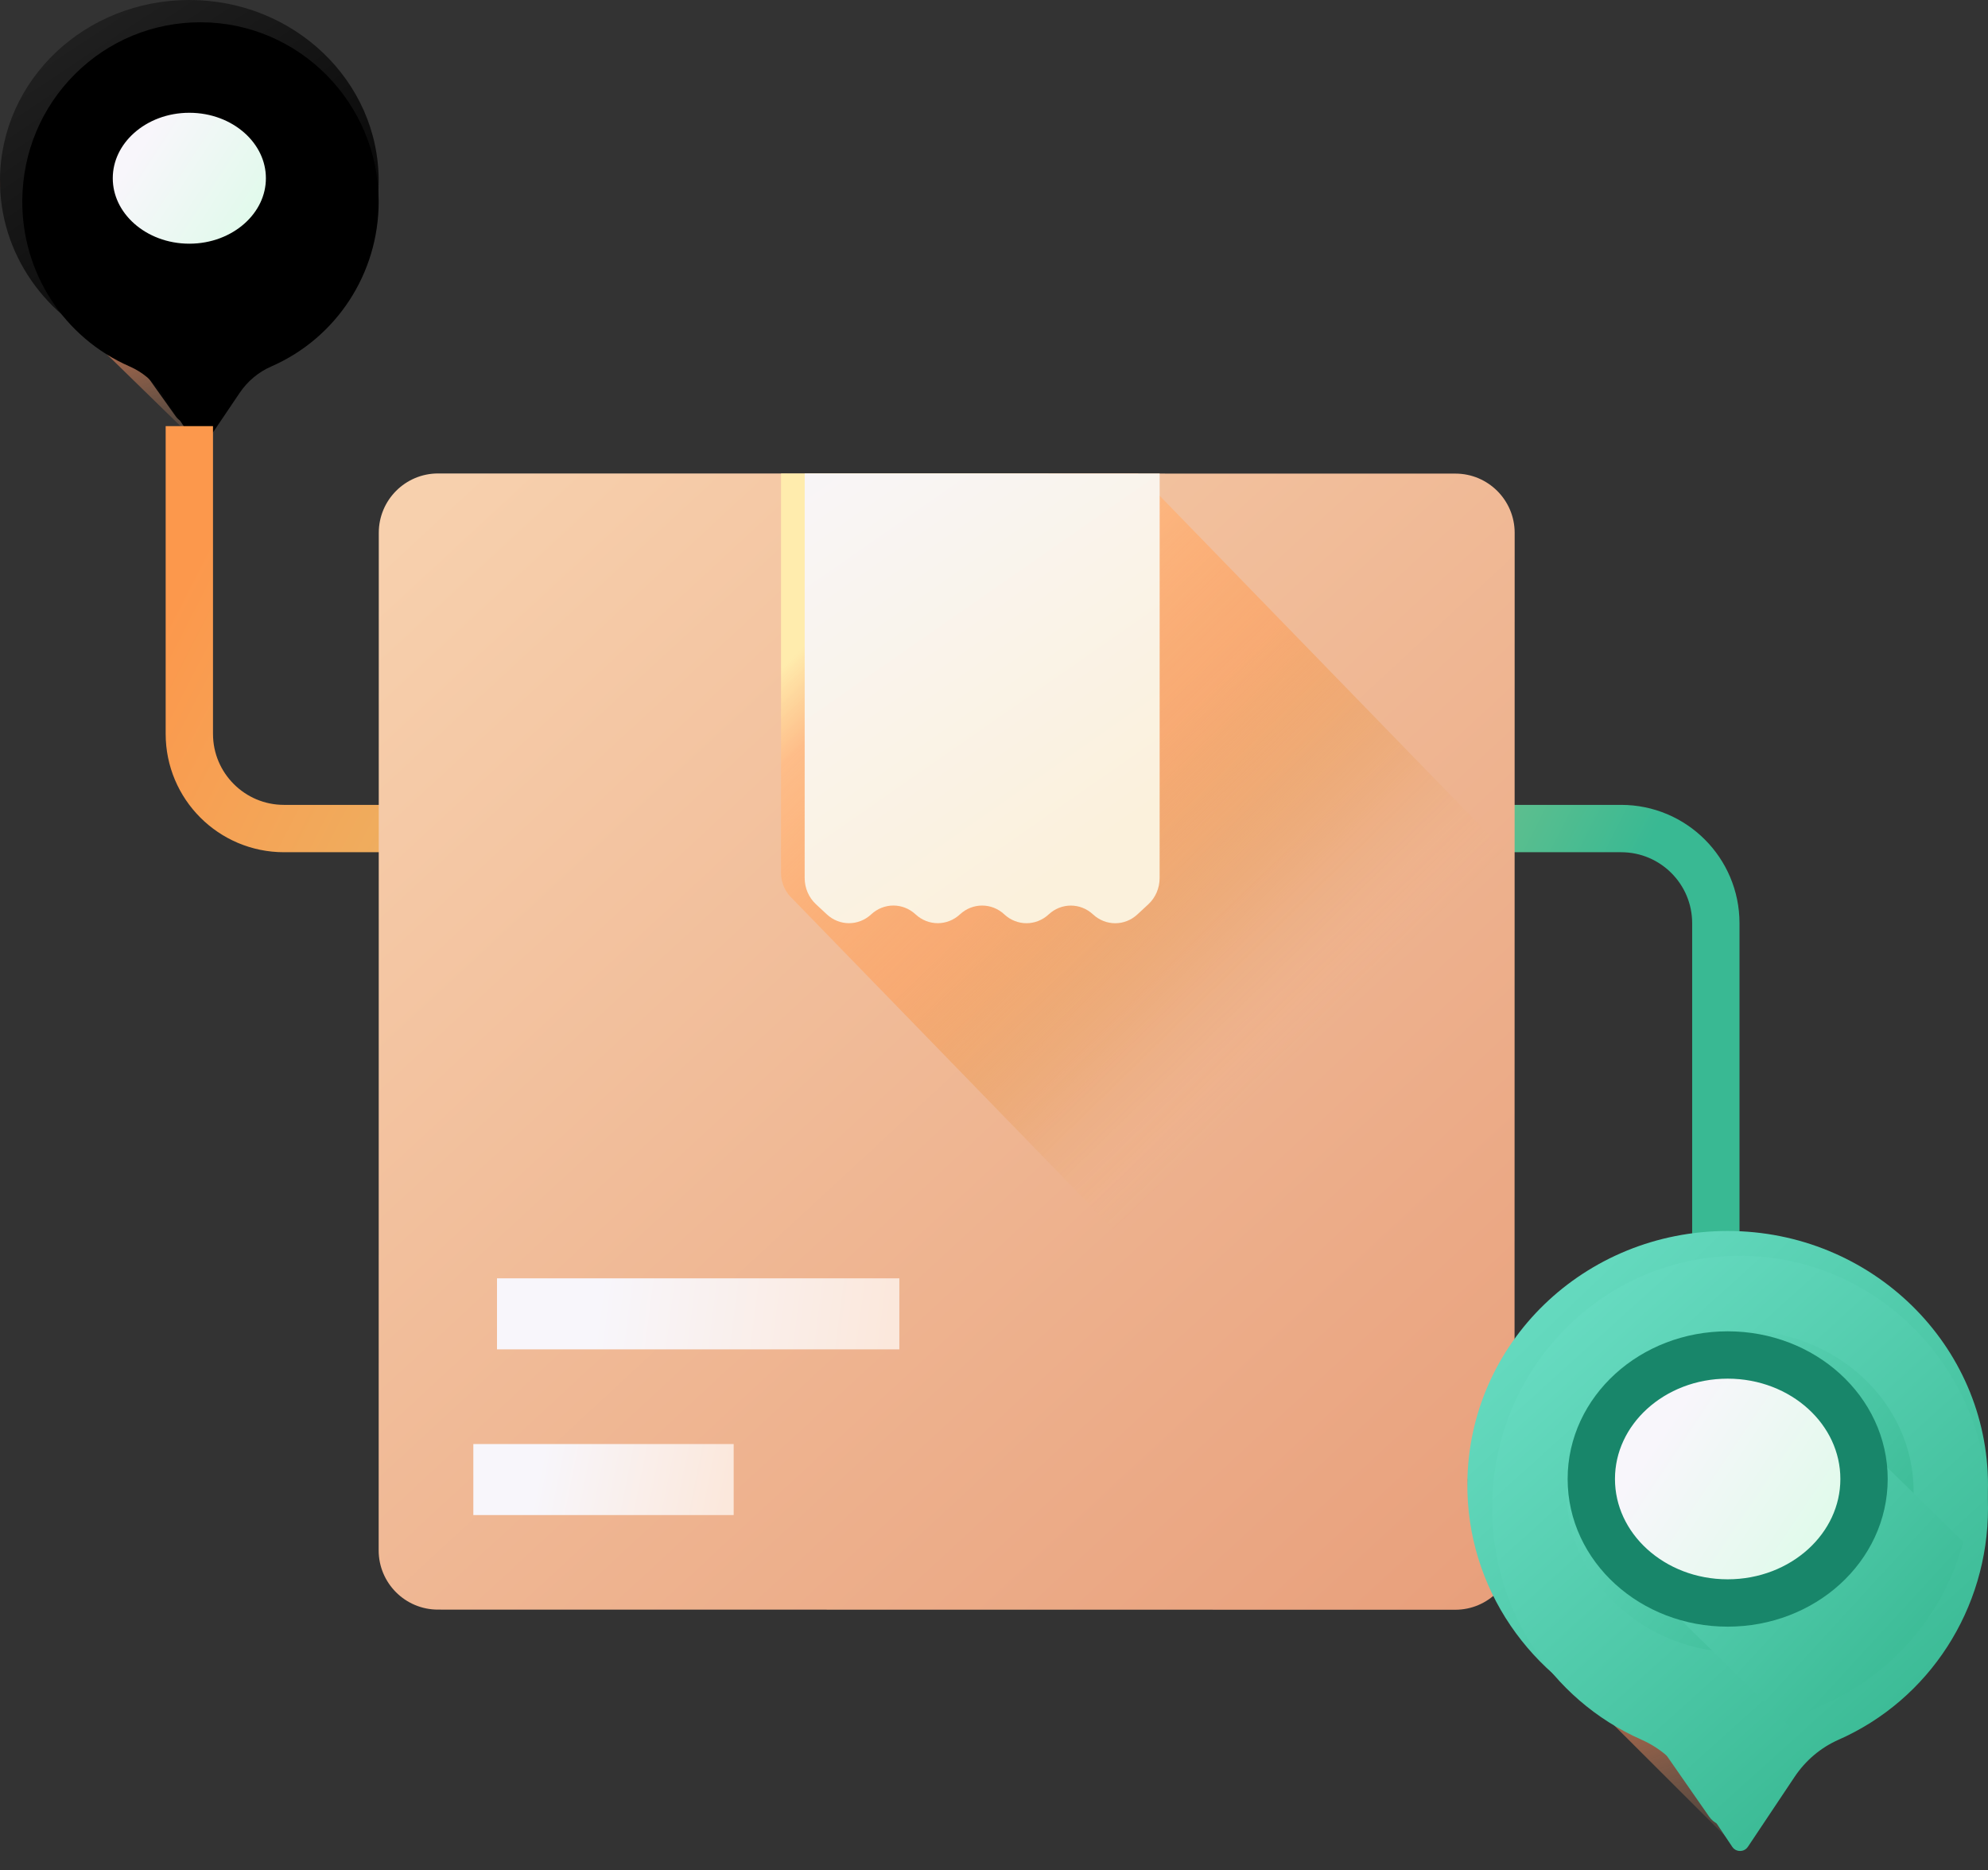 <?xml version="1.0" encoding="UTF-8"?>
<svg width="84px" height="79px" viewBox="0 0 84 79" version="1.1" xmlns="http://www.w3.org/2000/svg" xmlns:xlink="http://www.w3.org/1999/xlink">
    <rect x="0" y="0" width="84" height="79" fill="#333333" stroke="none"/>
    <title>2_Icon</title>
    <defs>
        <linearGradient x1="76.443%" y1="109.602%" x2="54.208%" y2="24.586%" id="linearGradient-1">
            <stop stop-color="#FCB37E" stop-opacity="0" offset="0%"></stop>
            <stop stop-color="#FF7044" offset="100%"></stop>
        </linearGradient>
        <linearGradient x1="9.972%" y1="15.46%" x2="59.46%" y2="99.445%" id="linearGradient-2">
            <stop stop-color="#1F1F1F" offset="0%"></stop>
            <stop stop-color="#000000" offset="100%"></stop>
        </linearGradient>
        <linearGradient x1="14.543%" y1="15.46%" x2="58.67%" y2="100%" id="linearGradient-3">
            <stop stop-color="#000000" offset="0%"></stop>
            <stop stop-color="#000000" offset="100%"></stop>
        </linearGradient>
        <linearGradient x1="0%" y1="21.455%" x2="62.225%" y2="91.322%" id="linearGradient-4">
            <stop stop-color="#FF9191" offset="0%"></stop>
            <stop stop-color="#EE4242" offset="100%"></stop>
        </linearGradient>
        <linearGradient x1="24.635%" y1="34.005%" x2="98.082%" y2="76.842%" id="linearGradient-5">
            <stop stop-color="#F8F6FB" offset="0%"></stop>
            <stop stop-color="#DCFBE8" offset="100%"></stop>
        </linearGradient>
        <linearGradient x1="-4.653%" y1="34.424%" x2="91.72%" y2="61.995%" id="linearGradient-6">
            <stop stop-color="#FC984C" offset="0%"></stop>
            <stop stop-color="#D8D27E" offset="57.538%"></stop>
            <stop stop-color="#39B993" offset="100%"></stop>
        </linearGradient>
        <linearGradient x1="7.453%" y1="0%" x2="100%" y2="100%" id="linearGradient-7">
            <stop stop-color="#F7D0AD" offset="0%"></stop>
            <stop stop-color="#E89F7B" offset="100%"></stop>
        </linearGradient>
        <linearGradient x1="64.462%" y1="59.585%" x2="24.79%" y2="1.644%" id="linearGradient-8">
            <stop stop-color="#FFC77E" stop-opacity="0" offset="0%"></stop>
            <stop stop-color="#DE7B09" stop-opacity="0.108" offset="19.23%"></stop>
            <stop stop-color="#FF9A50" stop-opacity="0.502" offset="50.37%"></stop>
            <stop stop-color="#FFBC86" stop-opacity="0.886" offset="88.785%"></stop>
            <stop stop-color="#FFECAD" offset="100%"></stop>
        </linearGradient>
        <linearGradient x1="18.837%" y1="-28.464%" x2="79.939%" y2="83.795%" id="linearGradient-9">
            <stop stop-color="#F8F6FB" offset="0%"></stop>
            <stop stop-color="#FBF1DC" offset="100%"></stop>
        </linearGradient>
        <linearGradient x1="24.635%" y1="48.494%" x2="98.386%" y2="52.544%" id="linearGradient-10">
            <stop stop-color="#F8F6FB" offset="0%"></stop>
            <stop stop-color="#FBE8DC" offset="100%"></stop>
        </linearGradient>
        <linearGradient x1="24.635%" y1="49.37%" x2="98.386%" y2="51.065%" id="linearGradient-11">
            <stop stop-color="#F8F6FB" offset="0%"></stop>
            <stop stop-color="#FBE8DC" offset="100%"></stop>
        </linearGradient>
        <linearGradient x1="75.281%" y1="109.602%" x2="54.023%" y2="24.586%" id="linearGradient-12">
            <stop stop-color="#FCB37E" stop-opacity="0" offset="0%"></stop>
            <stop stop-color="#FF7044" offset="100%"></stop>
        </linearGradient>
        <linearGradient x1="8.157%" y1="0%" x2="81.942%" y2="88.504%" id="linearGradient-13">
            <stop stop-color="#6BDEC5" offset="0%"></stop>
            <stop stop-color="#39B993" offset="100%"></stop>
        </linearGradient>
        <linearGradient x1="12.047%" y1="0%" x2="78.973%" y2="88.504%" id="linearGradient-14">
            <stop stop-color="#6BDEC5" offset="0%"></stop>
            <stop stop-color="#39B993" offset="100%"></stop>
        </linearGradient>
        <linearGradient x1="-4.653%" y1="6.888%" x2="91.72%" y2="83.2%" id="linearGradient-15">
            <stop stop-color="#6BDEC5" offset="0%"></stop>
            <stop stop-color="#39B993" offset="100%"></stop>
        </linearGradient>
        <linearGradient x1="-4.653%" y1="0%" x2="91.72%" y2="88.504%" id="linearGradient-16">
            <stop stop-color="#6BDEC5" offset="0%"></stop>
            <stop stop-color="#39B993" offset="100%"></stop>
        </linearGradient>
        <linearGradient x1="24.635%" y1="33.27%" x2="98.082%" y2="78.076%" id="linearGradient-17">
            <stop stop-color="#F8F6FB" offset="0%"></stop>
            <stop stop-color="#DCFBE8" offset="100%"></stop>
        </linearGradient>
    </defs>
    <g id="Page-1" stroke="none" stroke-width="1" fill="none" fill-rule="evenodd">
        <g id="Grocery-Delivery-Landing-Page" transform="translate(-658, -3757)">
            <g id="Why-Choose-Fresh-Grocery" transform="translate(0, 3554)">
                <g id="2.-Live-Order-Tracking-" transform="translate(562, 203)">
                    <g id="2_Icon" transform="translate(96, 0)">
                        <g id="Pickup_Location" fill-rule="nonzero">
                            <path d="M7.338,7.529 L0,7.529 C0.109,9.707 1.079,11.664 2.584,13.083 L8.471,18.824 L8.471,8.634 C8.471,8.024 7.963,7.529 7.338,7.529 L7.338,7.529 Z" id="Path" fill="url(#linearGradient-1)"></path>
                            <path d="M16,7.639 C16,3.42 12.418,0 8,0 C3.601,0 0.045,3.36 0,7.56 C-0.033,10.733 1.959,13.464 4.818,14.649 C5.296,14.847 5.705,15.171 5.998,15.583 L7.43,17.594 C7.703,17.978 8.297,17.978 8.57,17.594 L10.002,15.583 C10.294,15.173 10.701,14.848 11.178,14.651 C14.015,13.477 16,10.779 16,7.639 L16,7.639 Z" id="Path" fill="url(#linearGradient-2)"></path>
                            <path d="M8.471,18.824 C8.425,18.824 8.31,18.811 8.232,18.696 L6.814,16.596 C6.481,16.102 6.018,15.716 5.476,15.479 C2.691,14.262 0.911,11.501 0.942,8.444 C0.962,6.428 1.753,4.541 3.169,3.129 C4.585,1.718 6.468,0.941 8.471,0.941 L8.471,0.941 C12.622,0.941 16,4.342 16,8.522 C16,11.547 14.219,14.278 11.461,15.481 C10.922,15.716 10.461,16.102 10.127,16.596 L8.709,18.696 C8.632,18.811 8.516,18.824 8.471,18.824 L8.471,18.824 Z" id="Path" fill="url(#linearGradient-3)"></path>
                            <ellipse id="Oval" fill="url(#linearGradient-4)" cx="8" cy="7.529" rx="5.176" ry="4.706"></ellipse>
                            <path d="M15.059,9.435 L10.495,4.969 C9.785,4.228 8.776,3.765 7.656,3.765 C5.507,3.765 3.765,5.47 3.765,7.573 C3.765,8.669 4.238,9.657 4.995,10.352 L9.805,15.059 C10.052,14.794 10.353,14.582 10.692,14.438 C12.835,13.529 14.469,11.687 15.059,9.435 L15.059,9.435 Z" id="Path"></path>
                            <ellipse id="Oval" stroke="#000000" stroke-width="2" fill="url(#linearGradient-5)" cx="8" cy="7.529" rx="4.235" ry="3.765"></ellipse>
                        </g>
                        <path d="M8,18 L8,31 C8,33.209 9.791,35 12,35 L68.5,35 C70.709,35 72.5,36.791 72.5,39 L72.5,54 L72.5,54" id="Path-6" stroke="url(#linearGradient-6)" stroke-width="2"></path>
                        <g id="Package" transform="translate(16, 20)" fill-rule="nonzero">
                            <path d="M45.488,48 L2.503,47.994 C1.121,47.994 -0.001,46.872 0,45.489 L0.005,2.505 C0.006,1.121 1.127,0 2.511,0 L45.495,0.006 C46.879,0.006 48,1.128 48,2.511 L47.994,45.497 C47.994,46.879 46.872,48 45.488,48 Z" id="Path" fill="url(#linearGradient-7)"></path>
                            <path d="M17.478,17.96 L42.017,43.21 L42.48,43.632 C43.018,44.122 43.827,44.122 44.365,43.633 L44.366,43.632 C44.904,43.142 45.713,43.142 46.251,43.632 C46.744,44.082 47.466,44.119 47.996,43.743 L48,16.377 L32.086,0.001 L17.002,0 L17,16.864 C17,17.283 17.174,17.682 17.478,17.96 Z" id="Path" fill="url(#linearGradient-8)"></path>
                            <path d="M33,0.003 L32.998,17.09 C32.998,17.514 32.825,17.918 32.521,18.199 L32.058,18.628 C31.524,19.125 30.72,19.123 30.185,18.628 L30.184,18.627 C29.649,18.13 28.845,18.13 28.31,18.627 C27.775,19.123 26.971,19.123 26.436,18.627 L26.435,18.625 C25.9,18.128 25.095,18.13 24.561,18.625 C24.026,19.122 23.221,19.122 22.686,18.625 C22.152,18.128 21.347,18.128 20.812,18.624 L20.811,18.625 C20.276,19.122 19.472,19.122 18.937,18.625 L18.476,18.196 C18.173,17.915 18,17.511 18,17.087 L18.002,0 L33,0.003 Z" id="Path" fill="url(#linearGradient-9)"></path>
                            <polygon id="Path" fill="url(#linearGradient-10)" points="4 41 15 41 15 44 4 44"></polygon>
                            <polygon id="Path" fill="url(#linearGradient-11)" points="5 34 22 34 22 37 5 37"></polygon>
                        </g>
                        <g id="Delivery-Location" transform="translate(62, 52)" fill-rule="nonzero">
                            <path d="M9.982,10.476 L0,10.476 C0.148,13.506 1.467,16.228 3.516,18.204 L11.524,26.19 L11.524,12.013 C11.524,11.165 10.833,10.476 9.982,10.476 L9.982,10.476 Z" id="Path" fill="url(#linearGradient-12)"></path>
                            <path d="M22,10.74 C22,4.809 17.075,0 11,0 C4.951,0 0.061,4.725 0.001,10.63 C-0.045,15.09 2.694,18.931 6.624,20.596 C7.282,20.875 7.845,21.331 8.248,21.91 L10.216,24.737 C10.592,25.278 11.408,25.278 11.784,24.737 L13.753,21.91 C14.154,21.333 14.714,20.877 15.37,20.599 C19.271,18.948 22,15.156 22,10.74 L22,10.74 Z" id="Path" fill="url(#linearGradient-13)"></path>
                            <path d="M11.524,26.19 C11.46,26.19 11.3,26.173 11.192,26.012 L9.219,23.059 C8.755,22.365 8.111,21.821 7.357,21.488 C3.482,19.777 1.006,15.894 1.048,11.597 C1.076,8.762 2.177,6.108 4.147,4.124 C6.117,2.14 8.737,1.048 11.524,1.048 L11.524,1.048 C17.3,1.048 22,5.829 22,11.707 C22,15.959 19.521,19.8 15.685,21.491 C14.935,21.822 14.293,22.364 13.828,23.059 L11.856,26.012 C11.748,26.173 11.588,26.19 11.524,26.19 L11.524,26.19 Z" id="Path" fill="url(#linearGradient-14)"></path>
                            <ellipse id="Oval" fill="url(#linearGradient-15)" cx="11.524" cy="11" rx="7.333" ry="6.81"></ellipse>
                            <path d="M20.952,13.128 L14.603,6.913 C13.615,5.882 12.211,5.238 10.652,5.238 C7.662,5.238 5.238,7.611 5.238,10.537 C5.238,12.062 5.896,13.436 6.95,14.403 L13.642,20.952 C13.986,20.584 14.405,20.289 14.876,20.089 C17.858,18.824 20.132,16.261 20.952,13.128 L20.952,13.128 Z" id="Path" fill="url(#linearGradient-16)"></path>
                            <ellipse id="Oval" stroke="#18866A" stroke-width="2" fill="url(#linearGradient-17)" cx="11" cy="10.476" rx="5.762" ry="5.238"></ellipse>
                        </g>
                    </g>
                </g>
            </g>
        </g>
    </g>
</svg>